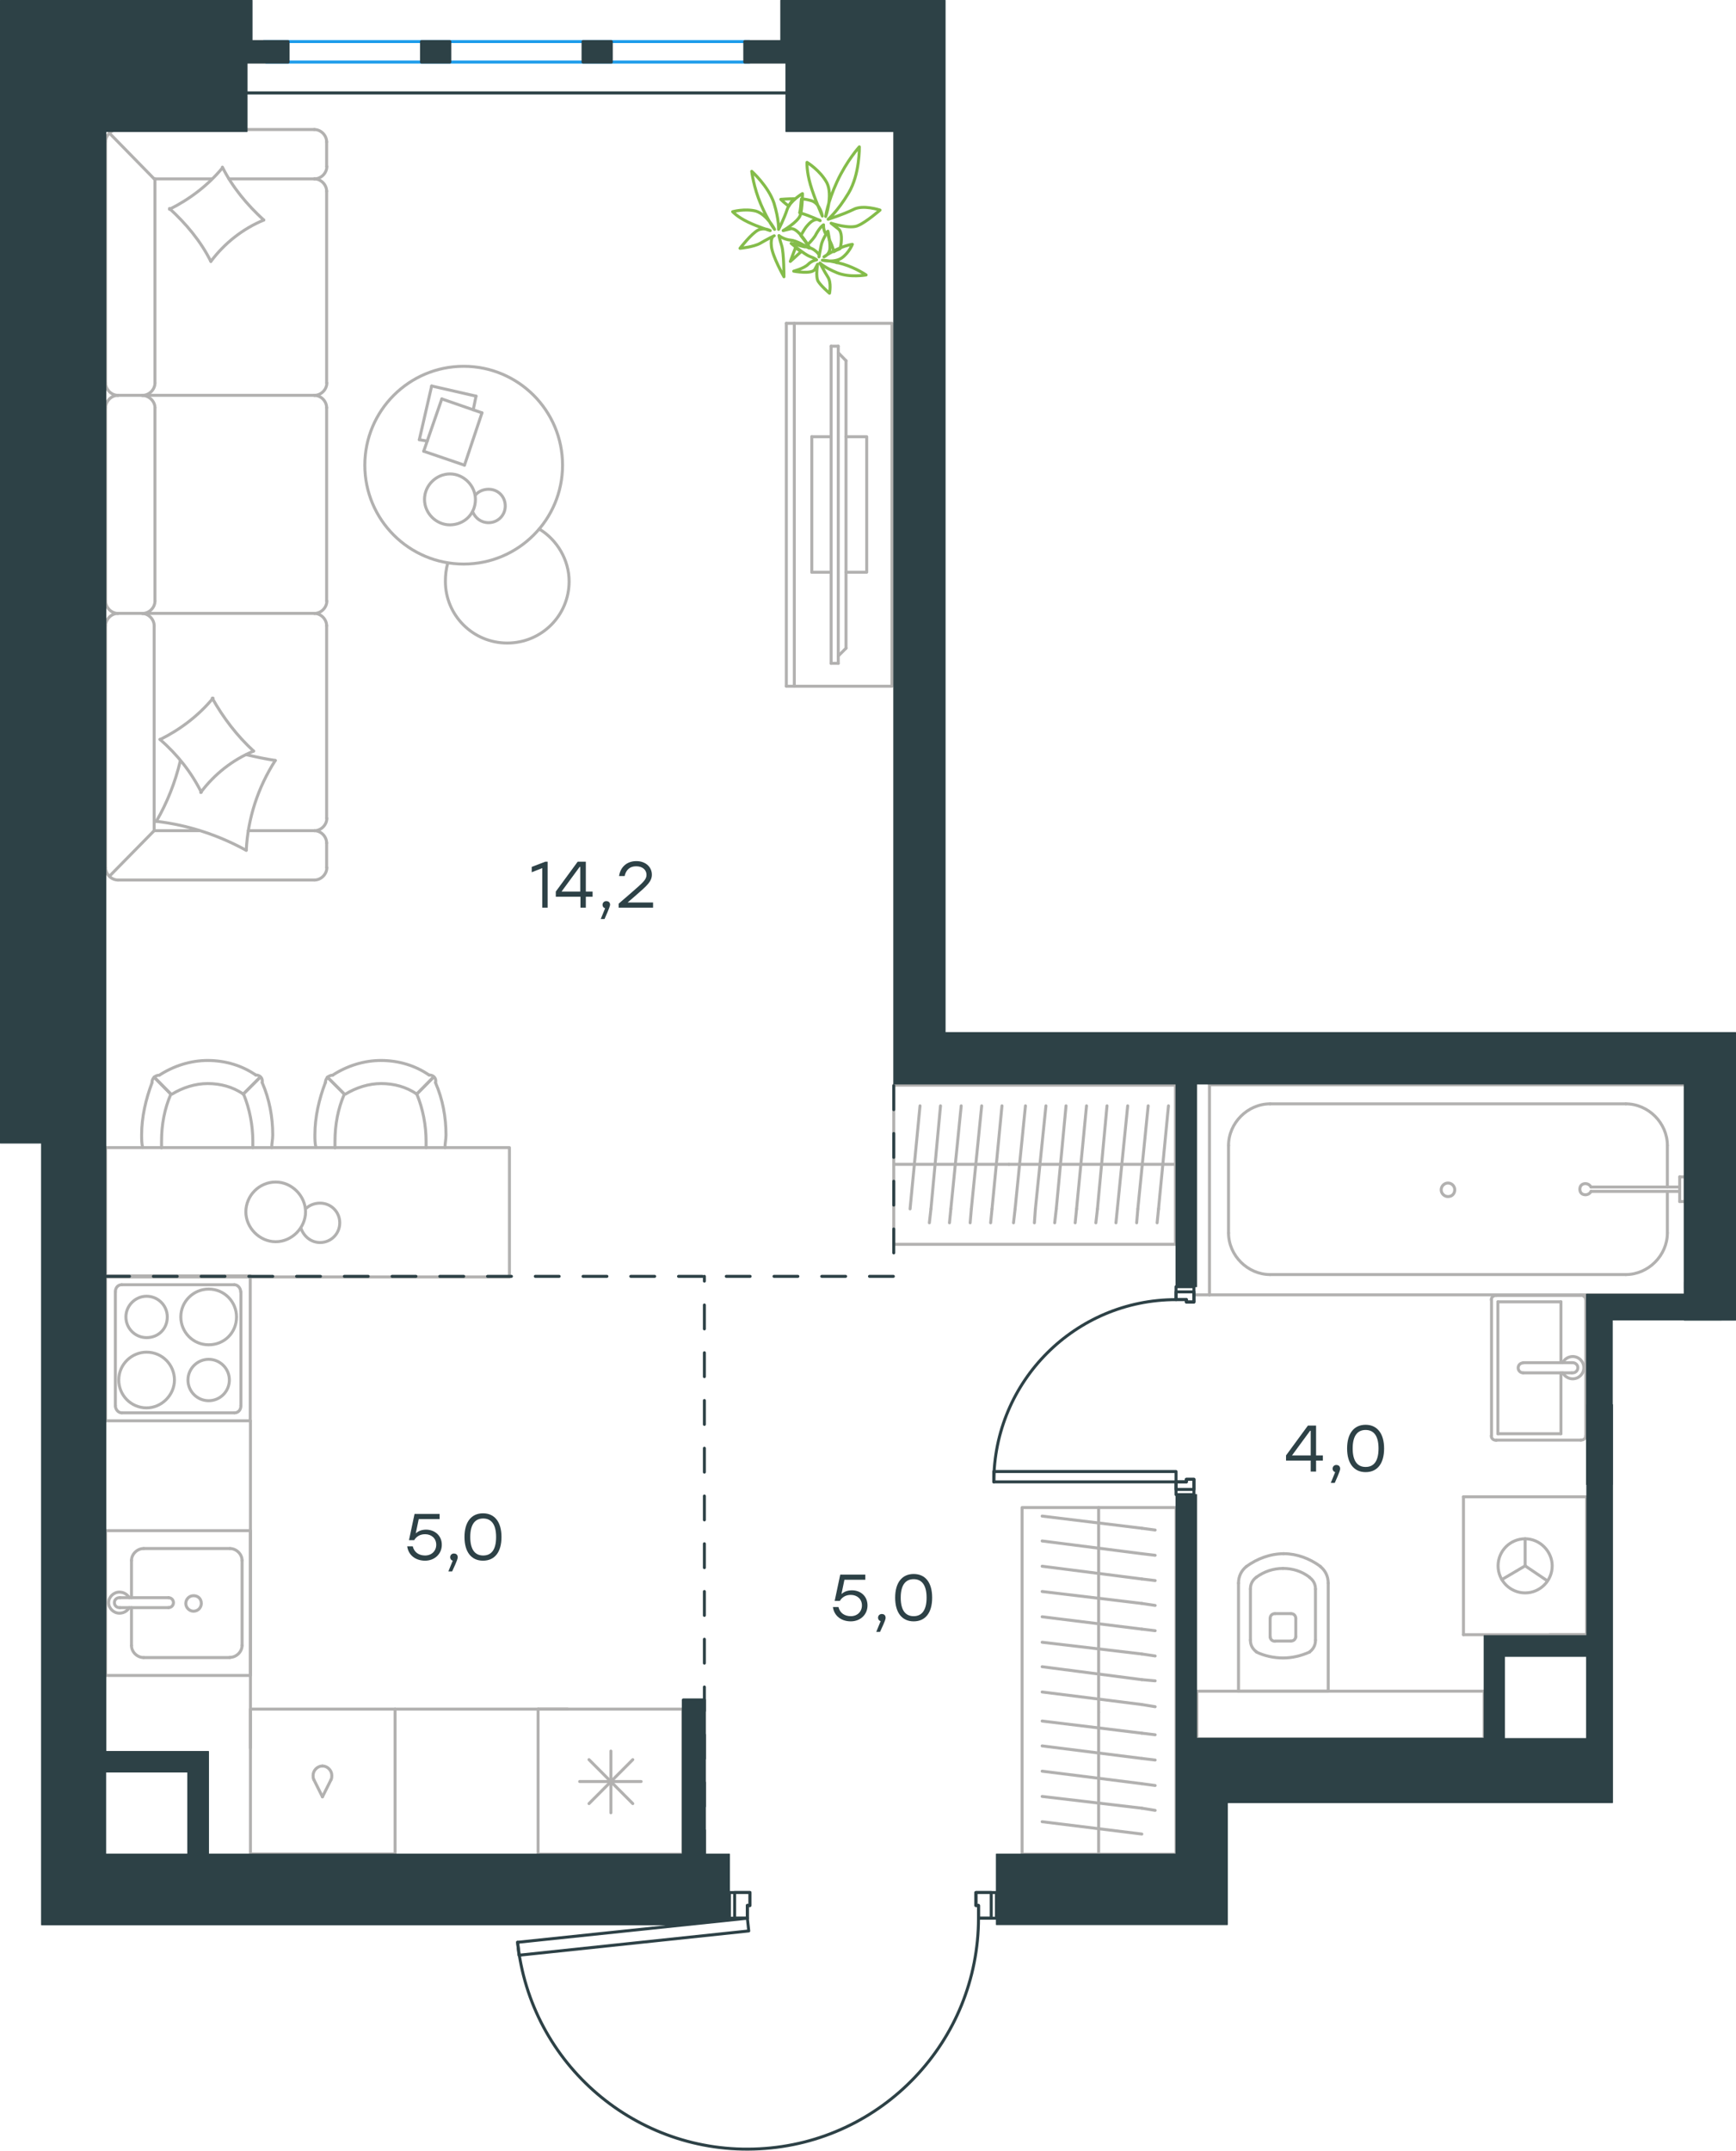 <?xml version="1.0" encoding="utf-8"?>
<!-- Generator: Adobe Illustrator 26.5.0, SVG Export Plug-In . SVG Version: 6.00 Build 0)  -->
<svg version="1.1" id="Слой_1" xmlns="http://www.w3.org/2000/svg" xmlns:xlink="http://www.w3.org/1999/xlink" x="0px" y="0px"
	 viewBox="0 0 872.7 1081" style="enable-background:new 0 0 872.7 1081;" xml:space="preserve">
<style type="text/css">
	.st0{fill:none;stroke:#B2B1B0;stroke-width:1.5;stroke-linecap:round;stroke-linejoin:round;stroke-miterlimit:22.926;}
	.st1{fill:none;stroke:#2D4146;stroke-width:1.5;stroke-linecap:round;stroke-linejoin:round;stroke-miterlimit:10;}
	.st2{fill:none;stroke:#1D9CEB;stroke-width:1.5;stroke-linecap:round;stroke-linejoin:round;stroke-miterlimit:22.926;}
	.st3{fill:none;stroke:#2D4146;stroke-width:1.5;stroke-linecap:round;stroke-linejoin:round;stroke-miterlimit:22.926;}
	
		.st4{fill:none;stroke:#2D4146;stroke-width:1.5;stroke-linecap:round;stroke-linejoin:round;stroke-miterlimit:22.926;stroke-dasharray:12,12,0,0,0,0;}
	.st5{fill:#2D4146;}
	.st6{fill:#2D4146;stroke:#2D4146;stroke-width:0.5;stroke-linecap:round;stroke-linejoin:round;stroke-miterlimit:10;}
	.st7{fill:none;stroke:#84BC4A;stroke-width:1.5;stroke-linecap:round;stroke-linejoin:round;stroke-miterlimit:22.926;}
</style>
<g>
	<line class="st0" x1="217" y1="194" x2="239.3" y2="199.1"/>
	<line class="st0" x1="239.3" y1="199.1" x2="237.9" y2="206"/>
	<line class="st0" x1="214.8" y1="221.7" x2="210.8" y2="221"/>
	<line class="st0" x1="210.8" y1="221" x2="217" y2="194"/>
	<line class="st0" x1="222.1" y1="200.5" x2="242.3" y2="207.5"/>
	<line class="st0" x1="242.3" y1="207.5" x2="233.5" y2="233.8"/>
	<line class="st0" x1="233.5" y1="233.8" x2="213" y2="226.8"/>
	<line class="st0" x1="213" y1="226.8" x2="222.1" y2="200.5"/>
	<ellipse class="st0" cx="233.1" cy="233.8" rx="49.7" ry="49.7"/>
	<path class="st0" d="M239,251c0-6.9-5.9-12.8-12.8-12.8c-6.9,0-12.8,5.8-12.8,12.8s5.9,12.8,12.8,12.8
		C233.5,263.7,239,258.3,239,251z"/>
	<path class="st0" d="M239,248.8c1.5-1.8,4-2.9,6.6-2.9c4.8,0,8.4,3.7,8.4,8.4s-3.7,8.4-8.4,8.4c-3.7,0-6.6-2.2-8-5.5"/>
	<path class="st0" d="M271.1,265.9c9.1,5.5,15,15.7,15,26.3c0,17.2-13.9,31-31.1,31s-31.1-13.9-31.1-31c0-3,0.3-6.1,1.2-9.1"/>
</g>
<g>
	<g>
		<line class="st0" x1="399.3" y1="162.5" x2="399.3" y2="344.9"/>
		<polyline class="st0" points="395.3,344.9 448.4,344.9 448.4,162.5 395.3,162.5 		"/>
		<line class="st0" x1="395.3" y1="162.5" x2="395.3" y2="344.9"/>
	</g>
	<g>
		<polyline class="st0" points="425.3,287.6 435.7,287.6 435.7,219.5 425.3,219.5 		"/>
		<line class="st0" x1="417.8" y1="219.5" x2="408.1" y2="219.5"/>
		<line class="st0" x1="408.1" y1="219.5" x2="408.1" y2="287.6"/>
		<line class="st0" x1="408.1" y1="287.6" x2="417.8" y2="287.6"/>
		<line class="st0" x1="417.8" y1="174" x2="421.4" y2="174"/>
		<line class="st0" x1="425.3" y1="325.8" x2="421.4" y2="329.7"/>
		<line class="st0" x1="421.4" y1="177.3" x2="425.3" y2="181.3"/>
		<line class="st0" x1="421.4" y1="333.4" x2="421.4" y2="174"/>
		<line class="st0" x1="417.8" y1="174" x2="417.8" y2="333.4"/>
		<line class="st0" x1="417.8" y1="333.4" x2="421.4" y2="333.4"/>
		<line class="st0" x1="425.3" y1="181.3" x2="425.3" y2="325.8"/>
	</g>
</g>
<g>
	<line class="st0" x1="59.3" y1="442.3" x2="158.1" y2="442.3"/>
	<line class="st0" x1="164.2" y1="302.1" x2="164.2" y2="204.9"/>
	<line class="st0" x1="164.2" y1="192.5" x2="164.2" y2="96.1"/>
	<line class="st0" x1="53.1" y1="71.3" x2="53.1" y2="192.5"/>
	<line class="st0" x1="164.2" y1="436.1" x2="164.2" y2="423.7"/>
	<line class="st0" x1="158.1" y1="417.5" x2="124.8" y2="417.5"/>
	<line class="st0" x1="77.5" y1="417.5" x2="77.5" y2="314.5"/>
	<line class="st0" x1="77.5" y1="89.9" x2="106.3" y2="89.9"/>
	<line class="st0" x1="164.2" y1="83.7" x2="164.2" y2="71.3"/>
	<line class="st0" x1="158.1" y1="65.1" x2="59.3" y2="65.1"/>
	<line class="st0" x1="55.2" y1="440.2" x2="77.5" y2="417.5"/>
	<line class="st0" x1="77.5" y1="89.9" x2="55" y2="66.9"/>
	<line class="st0" x1="71.7" y1="308.3" x2="59.3" y2="308.3"/>
	<line class="st0" x1="158.1" y1="198.7" x2="71.7" y2="198.7"/>
	<line class="st0" x1="158.1" y1="308.3" x2="71.7" y2="308.3"/>
	<line class="st0" x1="71.7" y1="198.7" x2="59.3" y2="198.7"/>
	<line class="st0" x1="164.2" y1="411.3" x2="164.2" y2="314.5"/>
	<line class="st0" x1="53.1" y1="314.5" x2="53.1" y2="436.1"/>
	<line class="st0" x1="77.9" y1="302.1" x2="77.9" y2="204.9"/>
	<line class="st0" x1="53.1" y1="204.9" x2="53.1" y2="302.1"/>
	<line class="st0" x1="77.9" y1="192.5" x2="77.9" y2="89.9"/>
	<line class="st0" x1="115.1" y1="89.9" x2="158.1" y2="89.9"/>
	<line class="st0" x1="100.2" y1="417.5" x2="77.5" y2="417.5"/>
	<path class="st0" d="M53.1,436.1c0,3.3,2.9,6.2,6.2,6.2"/>
	<path class="st0" d="M59.3,65.1c-3.3,0-6.2,2.9-6.2,6.2"/>
	<path class="st0" d="M164.2,96.1c0-3.3-2.9-6.2-6.2-6.2"/>
	<path class="st0" d="M158.1,442.3c3.3,0,6.2-2.9,6.2-6.2"/>
	<path class="st0" d="M164.2,423.7c0-3.3-2.9-6.2-6.2-6.2"/>
	<path class="st0" d="M158.1,417.5c3.3,0,6.2-2.9,6.2-6.2"/>
	<path class="st0" d="M164.2,204.9c0-3.3-2.9-6.2-6.2-6.2"/>
	<path class="st0" d="M158.1,308.3c3.3,0,6.2-2.9,6.2-6.2"/>
	<path class="st0" d="M164.2,314.5c0-3.3-2.9-6.2-6.2-6.2"/>
	<path class="st0" d="M158.1,89.9c3.3,0,6.2-2.9,6.2-6.2"/>
	<path class="st0" d="M164.2,71.3c0-3.3-2.9-6.2-6.2-6.2"/>
	<path class="st0" d="M77.5,314.5c0-3.3-2.9-6.2-6.2-6.2"/>
	<path class="st0" d="M59.3,308.3c-3.3,0-6.2,2.9-6.2,6.2"/>
	<path class="st0" d="M71.7,308.3c3.3,0,6.2-2.9,6.2-6.2"/>
	<path class="st0" d="M53.1,302.1c0,3.3,2.9,6.2,6.2,6.2"/>
	<path class="st0" d="M77.9,204.9c0-3.3-3.1-6.2-6.6-6.2"/>
	<path class="st0" d="M59.3,198.7c-3.3,0-6.2,2.9-6.2,6.2"/>
	<path class="st0" d="M71.7,198.7c3.3,0,6.2-2.9,6.2-6.2"/>
	<path class="st0" d="M53.1,192.5c0,3.3,2.9,6.2,6.2,6.2"/>
	<path class="st0" d="M111.8,84c5.1,10.2,12.4,18.9,20.8,26.6"/>
	<path class="st0" d="M132.6,110.6c-10.6,4.4-19.7,11.6-26.6,20.8"/>
	<path class="st0" d="M106,131.4c-5.1-10.2-12.4-18.9-20.8-26.6"/>
	<path class="st0" d="M85.2,105.2c10.2-5.1,19.3-12,26.6-20.8"/>
	<path class="st0" d="M106.7,350.9c5.5,9.8,12.4,18.9,20.8,26.6"/>
	<path class="st0" d="M127.5,377.5c-10.6,4.4-19.7,11.6-26.6,20.8"/>
	<path class="st0" d="M101.2,398.2c-5.1-10.2-12-18.9-20.8-26.6"/>
	<path class="st0" d="M80.5,371.7c10.2-5.1,19.3-12,26.6-20.8"/>
	<path class="st0" d="M123.8,379.3c4.7,1.1,9.8,2.2,14.6,2.9"/>
	<path class="st0" d="M138.4,382.2c-8.7,13.5-13.8,29.1-14.6,45.1"/>
	<path class="st0" d="M123.8,427.4c-13.8-7.6-29.1-12.7-45.2-14.6"/>
	<path class="st0" d="M78.6,412.8c5.5-9.5,9.5-19.7,12-30.2"/>
	<path class="st0" d="M158.1,198.7c3.3,0,6.2-2.9,6.2-6.2"/>
</g>
<g>
	<line class="st0" x1="343.3" y1="859" x2="343.3" y2="931.9"/>
	<line class="st0" x1="307.1" y1="880.1" x2="307.1" y2="911.1"/>
	<line class="st0" x1="296.1" y1="906.5" x2="318.1" y2="884.4"/>
	<line class="st0" x1="296.1" y1="884.4" x2="318.1" y2="906.5"/>
	<line class="st0" x1="291.4" y1="895.4" x2="322.3" y2="895.4"/>
	<line class="st0" x1="343.3" y1="931.9" x2="270.5" y2="931.9"/>
	<line class="st0" x1="270.5" y1="859" x2="270.5" y2="931.9"/>
	<line class="st0" x1="343.3" y1="859" x2="270.5" y2="859"/>
</g>
<g>
	<rect x="53.1" y="769.3" class="st0" width="72.8" height="72.8"/>
	<line class="st0" x1="84.7" y1="803" x2="60.3" y2="803"/>
	<line class="st0" x1="66.1" y1="808" x2="66.1" y2="827"/>
	<line class="st0" x1="121.7" y1="827" x2="121.7" y2="784.3"/>
	<line class="st0" x1="66.1" y1="784.3" x2="66.1" y2="803"/>
	<line class="st0" x1="115.6" y1="778.3" x2="72.2" y2="778.3"/>
	<line class="st0" x1="60.3" y1="808" x2="84.7" y2="808"/>
	<line class="st0" x1="72.2" y1="833.1" x2="115.6" y2="833.1"/>
	<path class="st0" d="M84.7,803L84.7,803c1.4,0,2.5,1.1,2.5,2.5s-1.1,2.5-2.5,2.5"/>
	<path class="st0" d="M72.2,833.1c-3.2,0-6.1-2.8-6.1-6"/>
	<path class="st0" d="M65,808c-1.1,1.8-2.9,2.8-5,2.8c-2.9,0-5.4-2.5-5.4-5.3s2.5-5.3,5.4-5.3c2.2,0,3.9,1.1,5,2.8"/>
	<path class="st0" d="M115.6,778.3c3.2,0,6.1,2.8,6.1,6"/>
	<path class="st0" d="M66.1,784.3c0-3.2,2.9-6,6.1-6"/>
	<path class="st0" d="M121.7,827c0,3.2-2.9,6-6.1,6"/>
	<path class="st0" d="M60.3,808H60c-1.4,0-2.5-1.1-2.5-2.5s1.1-2.5,2.5-2.5h0.4"/>
	<path class="st0" d="M97.3,802c-2.2,0-3.9,1.8-3.9,3.9c0,2.1,1.8,3.9,3.9,3.9c2.2,0,3.9-1.8,3.9-3.9C101.2,803.4,99.4,802,97.3,802
		z"/>
</g>
<g>
	<path class="st0" d="M84.1,661.9c0-5.8-4.7-10.4-10.4-10.4c-5.7,0-10.4,4.7-10.4,10.4c0,5.8,4.7,10.4,10.4,10.4
		C79.5,672.3,84.1,668,84.1,661.9z"/>
	<path class="st0" d="M87.7,693.6c0-7.6-6.1-14-14-14c-7.5,0-14,6.1-14,14c0,7.6,6.1,14,14,14C81.3,707.6,87.7,701.1,87.7,693.6z"/>
	<path class="st0" d="M115.3,693.6c0-5.8-4.7-10.4-10.4-10.4c-5.7,0-10.4,4.7-10.4,10.4c0,5.8,4.7,10.4,10.4,10.4
		C110.7,704,115.3,699.3,115.3,693.6z"/>
	<path class="st0" d="M118.9,661.9c0-7.6-6.1-14-14-14c-7.5,0-14,6.1-14,14c0,7.6,6.1,14,14,14S118.9,669.8,118.9,661.9z"/>
	<line class="st0" x1="58" y1="706.5" x2="58" y2="649.3"/>
	<line class="st0" x1="117.8" y1="710.1" x2="61.2" y2="710.1"/>
	<line class="st0" x1="121.1" y1="649.3" x2="121.1" y2="706.5"/>
	<line class="st0" x1="61.2" y1="645.7" x2="117.8" y2="645.7"/>
	<path class="st0" d="M121.1,706.5L121.1,706.5c0,2.2-1.4,3.6-3.2,3.6"/>
	<path class="st0" d="M58,649.3L58,649.3c0-2.2,1.4-3.6,3.2-3.6"/>
	<path class="st0" d="M61.2,710.1L61.2,710.1c-1.8,0-3.2-1.8-3.2-3.6"/>
	<path class="st0" d="M117.8,645.7L117.8,645.7c1.8,0,3.2,1.8,3.2,3.6"/>
	<rect x="53.1" y="641.3" class="st0" width="72.7" height="72.8"/>
</g>
<g>
	<rect x="125.9" y="859" class="st0" width="72.7" height="72.8"/>
	<line class="st0" x1="162.1" y1="903.1" x2="166.4" y2="894.5"/>
	<line class="st0" x1="157.8" y1="894.5" x2="162.1" y2="903.1"/>
	<path class="st0" d="M157.8,894.5c-0.4-0.7-0.4-1.4-0.4-2.2c0-2.5,2.2-4.7,4.7-4.7"/>
	<path class="st0" d="M166.4,894.5c0.4-0.7,0.4-1.4,0.4-2.2c0-2.5-2.2-4.7-4.7-4.7"/>
</g>
<line class="st0" x1="125.9" y1="714.1" x2="125.9" y2="878.6"/>
<line class="st0" x1="198.6" y1="859" x2="285.4" y2="859"/>
<g>
	<rect x="53.1" y="576.8" class="st0" width="203" height="65"/>
	<path class="st0" d="M122.3,549.9c-5.3-3.7-11.6-5.3-17.9-5.3s-12.7,2.1-17.9,5.3"/>
	<path class="st0" d="M136.6,576.8c0-2.1,0.5-4.2,0.5-6.3c0-9-1.6-17.9-5.3-26.4"/>
	<path class="st0" d="M76.5,544c-3.2,8.4-5.3,17.4-5.3,26.4c0,2.1,0,4.2,0.5,6.3"/>
	<path class="st0" d="M127.1,576.8c0-1.1,0-2.1,0-3.2c0-7.9-1.6-16.4-4.7-23.8"/>
	<path class="st0" d="M85.9,549.9c-3.2,7.4-4.7,15.3-4.7,23.8c0,1.1,0,2.1,0,3.2"/>
	<path class="st0" d="M128.7,540.4c-6.9-4.8-15.3-7.4-24.3-7.4c-8.4,0-16.9,2.6-24.3,7.4"/>
	<line class="st0" x1="122.3" y1="549.9" x2="130.8" y2="541.4"/>
	<line class="st0" x1="85.9" y1="549.9" x2="77.5" y2="541.4"/>
	<line class="st0" x1="122.3" y1="549.9" x2="130.8" y2="541.4"/>
	<line class="st0" x1="85.9" y1="549.9" x2="77.5" y2="541.4"/>
	<path class="st0" d="M80.1,540.4c-2.1,0-3.7,1.6-3.7,3.7"/>
	<path class="st0" d="M131.8,544c0.4-2.1-1.1-3.7-3.2-3.7"/>
	<path class="st0" d="M209.5,549.9c-5.3-3.7-11.6-5.3-17.9-5.3c-6.3,0-12.7,2.1-17.9,5.3"/>
	<path class="st0" d="M223.7,576.8c0-2.1,0.5-4.2,0.5-6.3c0-9-1.6-17.9-5.3-26.4"/>
	<path class="st0" d="M163.6,544c-3.2,8.4-5.3,17.4-5.3,26.4c0,2.1,0,4.2,0.5,6.3"/>
	<path class="st0" d="M214.2,576.8c0-1.1,0-2.1,0-3.2c0-7.9-1.6-16.4-4.7-23.8"/>
	<path class="st0" d="M173.1,549.9c-3.2,7.4-4.7,15.3-4.7,23.8c0,1.1,0,2.1,0,3.2"/>
	<path class="st0" d="M215.8,540.4c-6.9-4.8-15.3-7.4-24.3-7.4c-8.4,0-16.9,2.6-24.3,7.4"/>
	<line class="st0" x1="209.5" y1="549.9" x2="217.9" y2="541.4"/>
	<line class="st0" x1="173.1" y1="549.9" x2="164.6" y2="541.4"/>
	<line class="st0" x1="209.5" y1="549.9" x2="217.9" y2="541.4"/>
	<line class="st0" x1="173.1" y1="549.9" x2="164.6" y2="541.4"/>
	<path class="st0" d="M167.3,540.4c-2.1,0-3.7,1.6-3.7,3.7"/>
	<path class="st0" d="M219,544c0.4-2.1-1.1-3.7-3.2-3.7"/>
	<path class="st0" d="M123.6,609.1c0,8,6.9,15,15,15c8,0,15-6.9,15-15c0-8-6.9-15-15-15C130.2,594.1,123.6,601,123.6,609.1z"/>
	<path class="st0" d="M153.6,607.6c1.8-1.8,4.4-2.9,7.3-2.9c5.5,0,9.9,4.4,9.9,9.9s-4.4,9.9-9.9,9.9c-4.4,0-8-2.9-9.5-6.9"/>
</g>
<g>
	<line class="st0" x1="449.3" y1="585.2" x2="507.2" y2="585.2"/>
	<line class="st0" x1="498" y1="614.6" x2="498.7" y2="607.6"/>
	<line class="st0" x1="498.7" y1="607.6" x2="503.7" y2="555.8"/>
	<line class="st0" x1="487.7" y1="614.6" x2="488.3" y2="607.6"/>
	<line class="st0" x1="488.3" y1="607.6" x2="493.5" y2="555.8"/>
	<line class="st0" x1="477.3" y1="614.6" x2="478" y2="607.6"/>
	<line class="st0" x1="478" y1="607.6" x2="483.2" y2="555.8"/>
	<line class="st0" x1="467.2" y1="614.6" x2="468" y2="607.6"/>
	<line class="st0" x1="468" y1="607.6" x2="472.8" y2="555.8"/>
	<line class="st0" x1="457.5" y1="607.6" x2="462.5" y2="555.8"/>
	<rect x="449.3" y="545.4" class="st0" width="141.6" height="80"/>
	<line class="st0" x1="507.2" y1="585.2" x2="590.9" y2="585.2"/>
	<line class="st0" x1="581.7" y1="614.6" x2="582.4" y2="607.6"/>
	<line class="st0" x1="582.4" y1="607.6" x2="587.4" y2="555.8"/>
	<line class="st0" x1="571.4" y1="614.6" x2="572" y2="607.6"/>
	<line class="st0" x1="572" y1="607.6" x2="577.2" y2="555.8"/>
	<line class="st0" x1="561" y1="614.6" x2="561.7" y2="607.6"/>
	<line class="st0" x1="561.7" y1="607.6" x2="566.9" y2="555.8"/>
	<line class="st0" x1="550.9" y1="614.6" x2="551.7" y2="607.6"/>
	<line class="st0" x1="551.7" y1="607.6" x2="556.5" y2="555.8"/>
	<line class="st0" x1="540.5" y1="614.6" x2="541.2" y2="607.6"/>
	<line class="st0" x1="541.2" y1="607.6" x2="546.2" y2="555.8"/>
	<line class="st0" x1="530.2" y1="614.6" x2="531" y2="607.6"/>
	<line class="st0" x1="531" y1="607.6" x2="535.9" y2="555.8"/>
	<line class="st0" x1="520" y1="614.6" x2="520.5" y2="607.6"/>
	<line class="st0" x1="520.5" y1="607.6" x2="525.8" y2="555.8"/>
	<line class="st0" x1="510.3" y1="607.6" x2="515.5" y2="555.8"/>
	<line class="st0" x1="509.5" y1="614.6" x2="510.3" y2="607.6"/>
</g>
<g>
	<line class="st0" x1="552.3" y1="931.9" x2="552.3" y2="860.6"/>
	<line class="st0" x1="580.7" y1="871.9" x2="574" y2="871.1"/>
	<line class="st0" x1="574" y1="871.1" x2="523.9" y2="865"/>
	<line class="st0" x1="580.7" y1="884.6" x2="574" y2="883.8"/>
	<line class="st0" x1="574" y1="883.8" x2="523.9" y2="877.5"/>
	<line class="st0" x1="580.7" y1="897.4" x2="574" y2="896.5"/>
	<line class="st0" x1="574" y1="896.5" x2="523.9" y2="890.2"/>
	<line class="st0" x1="580.7" y1="909.9" x2="574" y2="908.8"/>
	<line class="st0" x1="574" y1="908.8" x2="523.9" y2="902.9"/>
	<line class="st0" x1="574" y1="921.8" x2="523.9" y2="915.6"/>
	<rect x="513.8" y="757.7" class="st0" width="77.4" height="174.2"/>
	<line class="st0" x1="552.3" y1="860.6" x2="552.3" y2="757.7"/>
	<line class="st0" x1="580.7" y1="769" x2="574" y2="768.1"/>
	<line class="st0" x1="574" y1="768.1" x2="523.9" y2="762"/>
	<line class="st0" x1="580.7" y1="781.7" x2="574" y2="780.9"/>
	<line class="st0" x1="574" y1="780.9" x2="523.9" y2="774.5"/>
	<line class="st0" x1="580.7" y1="794.4" x2="574" y2="793.6"/>
	<line class="st0" x1="574" y1="793.6" x2="523.9" y2="787.2"/>
	<line class="st0" x1="580.7" y1="806.9" x2="574" y2="805.9"/>
	<line class="st0" x1="574" y1="805.9" x2="523.9" y2="799.9"/>
	<line class="st0" x1="580.7" y1="819.6" x2="574" y2="818.8"/>
	<line class="st0" x1="574" y1="818.8" x2="523.9" y2="812.6"/>
	<line class="st0" x1="580.7" y1="832.3" x2="574" y2="831.3"/>
	<line class="st0" x1="574" y1="831.3" x2="523.9" y2="825.4"/>
	<line class="st0" x1="580.7" y1="844.8" x2="574" y2="844.2"/>
	<line class="st0" x1="574" y1="844.2" x2="523.9" y2="837.7"/>
	<line class="st0" x1="574" y1="856.7" x2="523.9" y2="850.4"/>
	<line class="st0" x1="580.7" y1="857.8" x2="574" y2="856.7"/>
</g>
<g>
	<line class="st0" x1="622.2" y1="850" x2="667.7" y2="850"/>
	<g>
		<line class="st0" x1="622.6" y1="795.7" x2="622.6" y2="850"/>
		<line class="st0" x1="661.3" y1="824.3" x2="661.3" y2="798.7"/>
		<line class="st0" x1="628.6" y1="798.7" x2="628.6" y2="824.3"/>
		<line class="st0" x1="651.4" y1="822.9" x2="651.4" y2="813.5"/>
		<line class="st0" x1="638.5" y1="813.5" x2="638.5" y2="822.9"/>
		<line class="st0" x1="641" y1="824.8" x2="648.9" y2="824.8"/>
		<line class="st0" x1="667.7" y1="850" x2="667.7" y2="795.7"/>
		<line class="st0" x1="648.9" y1="811" x2="641" y2="811"/>
		<path class="st0" d="M663.8,787.3c-5.4-4-11.9-6.4-18.3-6.4c0,0,0,0-0.5,0"/>
		<path class="st0" d="M648.9,824.8c1.5,0,2.5-1,2.5-2.5"/>
		<path class="st0" d="M658.3,830.3c2-1.5,3-3.5,3-5.9"/>
		<path class="st0" d="M651.4,813.5c0-1.5-1-2.5-2.5-2.5"/>
		<path class="st0" d="M658.3,792.7c-4-3-8.4-4.4-13.4-4.4"/>
		<path class="st0" d="M641,811c-1.5,0-2.5,1-2.5,2.5"/>
		<path class="st0" d="M638.5,822.4c0,1.5,1,2.5,2.5,2.5"/>
		<path class="st0" d="M628.6,824.3c0,2.5,1,4.4,3,5.9"/>
		<path class="st0" d="M631.6,830.3c4,2,8.9,3,13.4,3s8.9-1,13.4-3"/>
		<path class="st0" d="M631.6,792.7c-2,1.5-3,3.5-3,5.9"/>
		<path class="st0" d="M645.4,780.9L645.4,780.9c-6.9,0-13.4,2.5-18.8,6.4"/>
		<path class="st0" d="M667.7,795.7c0-3.5-1.5-6.4-4-8.4"/>
		<path class="st0" d="M626.6,787.3c-2.5,2-4,4.9-4,8.4"/>
		<path class="st0" d="M645,788.3L645,788.3c-4.9,0-9.4,1.5-13.4,4.4"/>
		<path class="st0" d="M661.3,798.7c0-2.5-1-4.4-3-5.9"/>
	</g>
	<rect x="601.7" y="850" class="st0" width="144.4" height="23.9"/>
</g>
<g>
	<line class="st0" x1="753" y1="654.3" x2="784.7" y2="654.3"/>
	<line class="st0" x1="784.7" y1="654.3" x2="784.7" y2="684.9"/>
	<line class="st0" x1="784.7" y1="690" x2="784.7" y2="720.6"/>
	<line class="st0" x1="753" y1="720.6" x2="753" y2="654.3"/>
	<line class="st0" x1="784.7" y1="720.6" x2="753" y2="720.6"/>
	<line class="st0" x1="797.2" y1="721.7" x2="797.2" y2="653.2"/>
	<line class="st0" x1="752.2" y1="723.8" x2="794.7" y2="723.8"/>
	<line class="st0" x1="749.8" y1="653.2" x2="749.8" y2="721.7"/>
	<line class="st0" x1="794.7" y1="651.1" x2="752.2" y2="651.1"/>
	<path class="st0" d="M752.2,651.1c-1.5,0-2.5,0.9-2.5,2.2"/>
	<path class="st0" d="M749.7,721.7c0,1.3,1,2.2,2.5,2.2"/>
	<path class="st0" d="M794.7,723.8c1.5,0,2.5-0.9,2.5-2.2"/>
	<path class="st0" d="M797.2,653.2c0-0.9-1-2.2-2.5-2.2"/>
	<line class="st0" x1="765.7" y1="690" x2="790.2" y2="690"/>
	<line class="st0" x1="790.2" y1="684.9" x2="765.7" y2="684.9"/>
	<path class="st0" d="M765.7,690L765.7,690c-1.4,0-2.5-1.1-2.5-2.5s1.1-2.5,2.5-2.5l0,0"/>
	<path class="st0" d="M785.6,684.9c0.9-1.9,2.9-3.1,5-3.1c3.1,0,5.6,2.5,5.6,5.6s-2.5,5.6-5.6,5.6c-2.1,0-4-1.2-5-3"/>
	<path class="st0" d="M790.2,684.9c0.1,0,0.2,0,0.4,0c1.4,0,2.6,1.1,2.6,2.5s-1.1,2.6-2.6,2.6c-0.1,0-0.2,0-0.4,0"/>
</g>
<g>
	<line class="st0" x1="838.2" y1="599.7" x2="838.2" y2="619.7"/>
	<line class="st0" x1="838.2" y1="575.7" x2="838.2" y2="596.6"/>
	<line class="st0" x1="817.3" y1="640.6" x2="638.5" y2="640.6"/>
	<line class="st0" x1="617.6" y1="619.7" x2="617.6" y2="575.7"/>
	<line class="st0" x1="608" y1="545.2" x2="847.2" y2="545.2"/>
	<line class="st0" x1="608" y1="650.8" x2="608" y2="545.2"/>
	<line class="st0" x1="638.5" y1="554.8" x2="817.3" y2="554.8"/>
	<line class="st0" x1="847.2" y1="650.8" x2="608" y2="650.8"/>
	<line class="st0" x1="847.2" y1="545.2" x2="847.2" y2="650.8"/>
	<path class="st0" d="M617.6,619.7c0,11.3,9.6,20.9,20.9,20.9"/>
	<path class="st0" d="M838.2,575.7c0-11.3-9.6-20.9-20.9-20.9"/>
	<path class="st0" d="M638.5,554.8c-11.3,0-20.9,9.6-20.9,20.9"/>
	<path class="st0" d="M817.3,640.6c11.3,0,20.9-9.6,20.9-20.9"/>
	<line class="st0" x1="847.2" y1="644.6" x2="847.2" y2="647.4"/>
	<line class="st0" x1="844.4" y1="598.8" x2="799.8" y2="598.8"/>
	<line class="st0" x1="799.8" y1="596.6" x2="844.4" y2="596.6"/>
	<line class="st0" x1="847.2" y1="591.5" x2="847.2" y2="603.9"/>
	<line class="st0" x1="847.2" y1="603.9" x2="844.4" y2="603.9"/>
	<line class="st0" x1="844.4" y1="603.9" x2="844.4" y2="591.5"/>
	<line class="st0" x1="844.4" y1="591.5" x2="847.2" y2="591.5"/>
	<path class="st0" d="M799.8,596.6c-0.6-1.1-1.7-1.7-2.8-1.7c-1.7,0-2.8,1.1-2.8,2.8s1.1,2.8,2.8,2.8c1.1,0,2.3-0.6,2.8-1.7"/>
	<path class="st0" d="M731.3,598c0-1.9-1.5-3.4-3.4-3.4s-3.4,1.6-3.4,3.4c0,1.9,1.6,3.4,3.4,3.4C730.1,601.4,731.3,599.8,731.3,598z
		"/>
</g>
<g>
	<line class="st0" x1="797.6" y1="752.3" x2="735.7" y2="752.3"/>
	<g>
		<line class="st0" x1="735.7" y1="821.6" x2="735.7" y2="752.3"/>
		<line class="st0" x1="779" y1="821.6" x2="797.6" y2="821.6"/>
		<line class="st0" x1="735.7" y1="821.6" x2="797.6" y2="821.6"/>
		<line class="st0" x1="766.7" y1="787" x2="777.8" y2="794.5"/>
		<line class="st0" x1="766.7" y1="787" x2="766.7" y2="773.4"/>
		<line class="st0" x1="766.7" y1="787" x2="755" y2="793.9"/>
		<path class="st0" d="M766.7,773.4c-7.5,0-13.6,6.1-13.6,13.6s6.1,13.6,13.6,13.6s13.6-6.1,13.6-13.6
			C780.3,779.8,774.2,773.4,766.7,773.4z"/>
		<line class="st0" x1="797.6" y1="821.6" x2="797.6" y2="752.3"/>
	</g>
</g>
<line class="st0" x1="608" y1="650.8" x2="600.2" y2="650.8"/>
<rect x="499.6" y="739.6" class="st1" width="91.6" height="5.2"/>
<polygon class="st1" points="591.2,748.6 591.2,744.8 596.4,744.8 596.4,743.5 600.2,743.5 600.2,748.6 "/>
<polygon class="st1" points="600.2,649.3 600.2,654.4 596.4,654.4 596.4,653.2 591.2,653.2 591.2,649.3 "/>
<path class="st1" d="M591.2,653.2c-50.6,0-91.6,41-91.6,91.6"/>
<polygon class="st1" points="591.2,751.2 591.2,744.8 596.4,744.8 596.4,743.5 600.2,743.5 600.2,751.2 "/>
<polygon class="st1" points="600.2,654.4 596.4,654.4 596.4,653.1 591.2,653.1 591.2,646.7 600.2,646.7 "/>
<polygon class="st1" points="260.2,976.2 260.9,982.7 376.4,970.5 375.7,964.1 "/>
<polygon class="st1" points="369.3,951.2 369.3,964.1 375.7,964.1 375.7,957.7 377,957.7 377,951.2 "/>
<polygon class="st1" points="498.3,964.1 498.3,951.2 490.6,951.2 490.6,957.7 491.9,957.7 491.9,964.1 "/>
<path class="st1" d="M260.2,976.2c6.4,61.4,59.9,107.1,121.6,103.8c61.7-3.2,110.1-54.2,110.1-116"/>
<polygon class="st1" points="366.7,951.2 366.7,964.1 375.7,964.1 375.7,957.7 377,957.7 377,951.2 "/>
<polygon class="st1" points="500.9,951.2 490.6,951.2 490.6,957.7 491.9,957.7 491.9,964.1 500.9,964.1 "/>
<line class="st2" x1="133.8" y1="31.2" x2="376.7" y2="31.2"/>
<line class="st2" x1="132.6" y1="20.9" x2="376.7" y2="20.9"/>
<rect x="124.1" y="20.9" class="st3" width="20.7" height="10.3"/>
<rect x="211.9" y="20.9" class="st3" width="14.2" height="10.3"/>
<rect x="374.4" y="20.9" class="st3" width="20.6" height="10.3"/>
<rect x="293.1" y="20.9" class="st3" width="14.2" height="10.3"/>
<line class="st3" x1="395.1" y1="46.7" x2="124.1" y2="46.7"/>
<line class="st4" x1="354.1" y1="931.9" x2="354.1" y2="641.5"/>
<polyline class="st4" points="53.1,641.5 449.3,641.5 449.3,544.8 "/>
<g>
	<path class="st5" d="M436.1,806.9c0,4.7-3.7,8-8.4,8c-4.4,0-8.3-2.4-9-7.2h2.8c0.7,3,3.1,4.6,6.2,4.6c3.3,0,5.6-2.3,5.6-5.4
		c0-3.2-2.4-5.3-5.6-5.3c-2.6,0-4.4,1.2-5.5,3h-2.6l2.8-13.2H435v2.6h-10.5l-1.5,7.2c1.3-1.2,3-1.9,5.3-1.9
		C432.6,799.3,436.1,802.2,436.1,806.9z"/>
	<path class="st5" d="M442.4,820.2h-1.9l2.2-5.4c-0.8-0.2-1.3-0.9-1.3-1.7c0-1.1,0.8-1.9,1.9-1.9c0.8,0,1.9,0.4,1.9,1.9
		C445.2,813.7,445.1,814.4,442.4,820.2z"/>
	<path class="st5" d="M468.6,803c0,7.6-3.4,11.9-9.3,11.9c-5.8,0-9.3-4.3-9.3-11.9s3.5-11.9,9.3-11.9
		C465.2,791.1,468.6,795.4,468.6,803z M465.8,803c0-6.6-2.6-9.3-6.5-9.3s-6.5,2.7-6.5,9.3s2.6,9.3,6.5,9.3S465.8,809.6,465.8,803z"
		/>
</g>
<rect x="343.5" y="854.4" class="st1" width="10.6" height="77.4"/>
<rect x="211.9" y="20.9" class="st6" width="14.2" height="10.3"/>
<rect x="293.1" y="20.9" class="st6" width="14.2" height="10.3"/>
<rect x="343.5" y="854.4" class="st6" width="10.6" height="77.4"/>
<path class="st6" d="M104.8,931.9v-41.3v-10.3H94.4H53.2V66.1h71V31.2h20.6V20.9h-18.1V0.2H0.2v20.7v455.5v63.2v34.9h20.7v60.6
	v296.8v35.5H345l20.1-2.1l1.6-0.2v-1v-32.2L104.8,931.9L104.8,931.9z M94.4,931.9H53.1v-41.3h41.3C94.4,890.6,94.4,931.9,94.4,931.9
	z"/>
<g>
	<path class="st7" d="M416.3,110.2c0,0,4.6-3.7,10.3-13.2c5.7-9.5,5.4-23.2,5.4-23.2s-6.3,6.9-11.2,17.5
		c-4.9,10.6-5.7,17.5-5.7,17.5s3.7-10.6,0.6-16.9c-3.4-6.3-10-10.3-10-10.3s-0.3,4.3,1.7,11.2c2,6.9,6,15.8,6,15.8s-1.1-6.3-5.4-7.7
		c-1.1-0.3-3.1-0.9-5.1-0.9c-0.3,2-0.3,4.9-0.9,6.9c0.3,0.3,0.9,0.3,0.9,0.3c4.6,1.4,9.4,3.7,9.4,3.7s-2.3-2.3-6.3,2.3
		c-1.1,1.1-2.3,3.2-3.4,5.2c1.1,1.4,2.6,3.4,3.4,4.6c2-2,3.7-4,4.3-5.4c2.3-4,3.7-4.6,3.7-4.6s-0.3,2,1.1,4.6
		c0.6-0.9,0.9-1.1,0.9-1.1s0.3,1.7,0.9,4c0.9,1.7,1.7,3.7,2.3,6c0.9-0.6,1.7-0.9,2.9-1.4l0.3-0.3c0.9-4,0.9-8.3-0.9-9.7l-3.7-2.9
		c0,0,9.7,3.2,13.7,1.1c4-1.7,10.9-7.7,10.9-7.7s-8.6-2.9-13.4-0.3C423.7,107.9,416.3,110.2,416.3,110.2z M399.7,99.9
		c-3.7,0-7.2,0.3-7.2,0.3s1.7,1.7,4,3.4C397.4,101.9,398.2,100.7,399.7,99.9z M401.1,121.9c-0.3,0.3-0.3,0.9-0.6,1.1
		c1.1,0.3,2.9,0.9,4.3,1.1l0.3-0.3C404.2,123.4,402.8,122.5,401.1,121.9z M399.9,124.5c-1.4,3.7-2.6,6.9-2.6,6.9s2.6-2.3,5.4-4.9
		C401.9,125.9,400.8,125.1,399.9,124.5z M420.3,131.1c0,0.3,0.3,0.9,0.3,0.9h0.3c0-0.3,0.3-0.6,0.3-1.1
		C420.5,131.1,420.5,131.1,420.3,131.1z"/>
	<path class="st7" d="M391.4,115.3c0,0,0.3-4.6-2.3-13.2c-2.9-8.6-11.2-16-11.2-16s0.9,8,4.6,16.6s6.9,12.6,6.9,12.6
		s-3.7-7.4-9.4-9.2c-5.7-1.4-11.7,0.3-11.7,0.3s2.3,2.6,7.7,5.2c5.4,2.6,11.2,4.3,11.2,4.3s-2.9-1.7-6-0.3c-3.4,1.7-9.2,9.2-9.2,9.2
		s6.9-0.6,10.3-2.6s6.9-3.7,6.9-3.7s-2,0.3-1.4,5.4c0.6,5.2,6.3,15.2,6.3,15.2s0-12-1.1-15.5c-1.1-3.4-1.4-5.2-1.4-5.2s2.3,2,6,2.3
		c2.9,0.3,6.3,2.6,8.6,3.7c0.3,0.3,0.9,0.3,0.9,0.3c-1.1-2-6.3-10.6-9.7-9.7l-3.7,0.9c0,0,7.4-4.3,8.6-7.7
		c1.1-3.4,1.1-10.9,1.1-10.9s-6.3,3.7-7.7,8C394.2,109.9,391.4,115.3,391.4,115.3z"/>
	<path class="st7" d="M412.2,132.2c0,0,2.3,2.3,8.6,4.9c6.3,2.6,14.6,1.1,14.6,1.1s-4.9-3.4-11.4-5.4c-6.9-2-10.6-2-10.6-2
		s6,1.4,9.7-1.1c3.7-2.6,5.4-6.9,5.4-6.9s-2.6,0.3-6.6,2s-7.7,4.3-7.7,4.3s2.3-0.9,2.9-3.4c0.6-2.6-0.9-9.5-0.9-9.5
		s-2.9,4.3-3.4,7.2c-0.6,2.9-1.1,5.7-1.1,5.7s0.9-1.1-2.3-3.4c-3.1-2.3-11.7-3.4-11.7-3.4s6.9,5.7,9.4,6.6c2.6,0.9,3.4,1.7,3.4,1.7
		s-2.3,0.3-4.3,2.3s-7.2,3.4-7.2,3.4s9.2,1.7,10.6-0.9l1.4-2.6c0,0-1.1,6.3,0.3,8.6s5.7,6,5.7,6s1.1-5.4-0.9-8.3
		C414.3,136.3,412.2,132.2,412.2,132.2z"/>
</g>
<rect x="797.6" y="650.6" class="st6" width="12.9" height="95.5"/>
<rect x="797.6" y="650.5" class="st6" width="67.7" height="12.9"/>
<g>
	<path class="st6" d="M810.6,706h-12.9v116.1h-41.3h-10.3v51.6H617h-15.5V751.2h-10.3v122.6v58.1h-90.3v32.2v3.2h111.3h4.8v-3.2V906
		h136.8h12.9h43.9v-32.3V746.1V719L810.6,706L810.6,706z M797.6,873.8h-41.3v-41.3h41.3V873.8z"/>
	<polygon class="st6" points="591.2,646.7 601.5,646.7 601.5,544.8 763,544.8 846.7,544.8 846.7,663.5 872.5,663.5 872.5,529.3 
		872.5,519 862.2,519 846.7,519 763,519 558.8,519 475.1,519 475.1,175.7 475.1,66.1 475.1,0.2 392.5,0.2 392.5,20.9 374.4,20.9 
		374.4,31.2 395.1,31.2 395.1,66.1 449.3,66.1 449.3,544.8 475.1,544.8 591.2,544.8 	"/>
</g>
<g>
	<path class="st5" d="M665,734.1h-3.4v5.5h-2.7v-5.5h-12.4v-2.6l11-15h4.1v15h3.4L665,734.1L665,734.1z M658.9,731.5v-12.4h-0.3
		l-9.1,12.4H658.9z"/>
	<path class="st5" d="M671,745.3h-2l2.2-5.4c-0.8-0.2-1.3-0.9-1.3-1.7c0-1.1,0.8-1.9,1.9-1.9c0.8,0,1.9,0.4,1.9,1.9
		C673.7,738.7,673.6,739.5,671,745.3z"/>
	<path class="st5" d="M695.8,728c0,7.6-3.4,11.9-9.3,11.9c-5.8,0-9.3-4.3-9.3-11.9s3.5-11.9,9.3-11.9S695.8,720.5,695.8,728z
		 M693,728c0-6.6-2.6-9.3-6.5-9.3s-6.5,2.7-6.5,9.3s2.6,9.3,6.5,9.3S693,734.7,693,728z"/>
</g>
<g>
	<g>
		<path class="st5" d="M275.3,433.1v23.1h-2.7v-19.9l-5.3,2.1v-2.7l6.8-2.6H275.3z"/>
		<path class="st5" d="M297.9,450.7h-3.4v5.5h-2.7v-5.5h-12.4v-2.6l11-15h4.1v15h3.4V450.7z M291.7,448.1v-12.4h-0.3l-9.1,12.4
			L291.7,448.1z"/>
		<path class="st5" d="M303.9,461.9h-1.9l2.2-5.4c-0.8-0.2-1.3-0.9-1.3-1.7c0-1.1,0.8-1.9,1.9-1.9c0.8,0,1.9,0.4,1.9,1.9
			C306.6,455.3,306.5,456.1,303.9,461.9z"/>
		<path class="st5" d="M328.3,456.2h-17.3v-2l6.7-5.8c5.6-4.9,7.3-6.3,7.3-8.7c0-2.5-2-4.3-5.2-4.3c-3.3,0-5.1,1.9-5.8,4.9h-2.8
			c0.7-4.6,4-7.5,8.7-7.5c4.7,0,7.8,3,7.8,6.8c0,3.4-2.4,5.5-7.8,10.2l-4.4,3.8h12.8V456.2z"/>
	</g>
	<g>
		<path class="st5" d="M222.1,776.4c0,4.7-3.7,8-8.4,8c-4.4,0-8.3-2.4-9-7.2h2.8c0.7,3,3.1,4.6,6.2,4.6c3.3,0,5.6-2.3,5.6-5.4
			c0-3.2-2.4-5.3-5.6-5.3c-2.6,0-4.4,1.2-5.5,3h-2.6l2.8-13.2H221v2.6h-10.5l-1.5,7.2c1.3-1.2,3-1.9,5.3-1.9
			C218.6,768.9,222.1,771.8,222.1,776.4z"/>
		<path class="st5" d="M227.3,789.8h-1.9l2.2-5.4c-0.8-0.2-1.3-0.9-1.3-1.7c0-1.1,0.8-1.9,1.9-1.9c0.8,0,1.9,0.4,1.9,1.9
			C230.1,783.2,230,784,227.3,789.8z"/>
		<path class="st5" d="M252.1,772.5c0,7.6-3.4,11.9-9.3,11.9c-5.8,0-9.3-4.3-9.3-11.9s3.5-11.9,9.3-11.9
			C248.7,760.6,252.1,765,252.1,772.5z M249.4,772.5c0-6.6-2.6-9.3-6.5-9.3s-6.5,2.7-6.5,9.3c0,6.6,2.6,9.3,6.5,9.3
			S249.4,779.2,249.4,772.5z"/>
	</g>
</g>
</svg>
